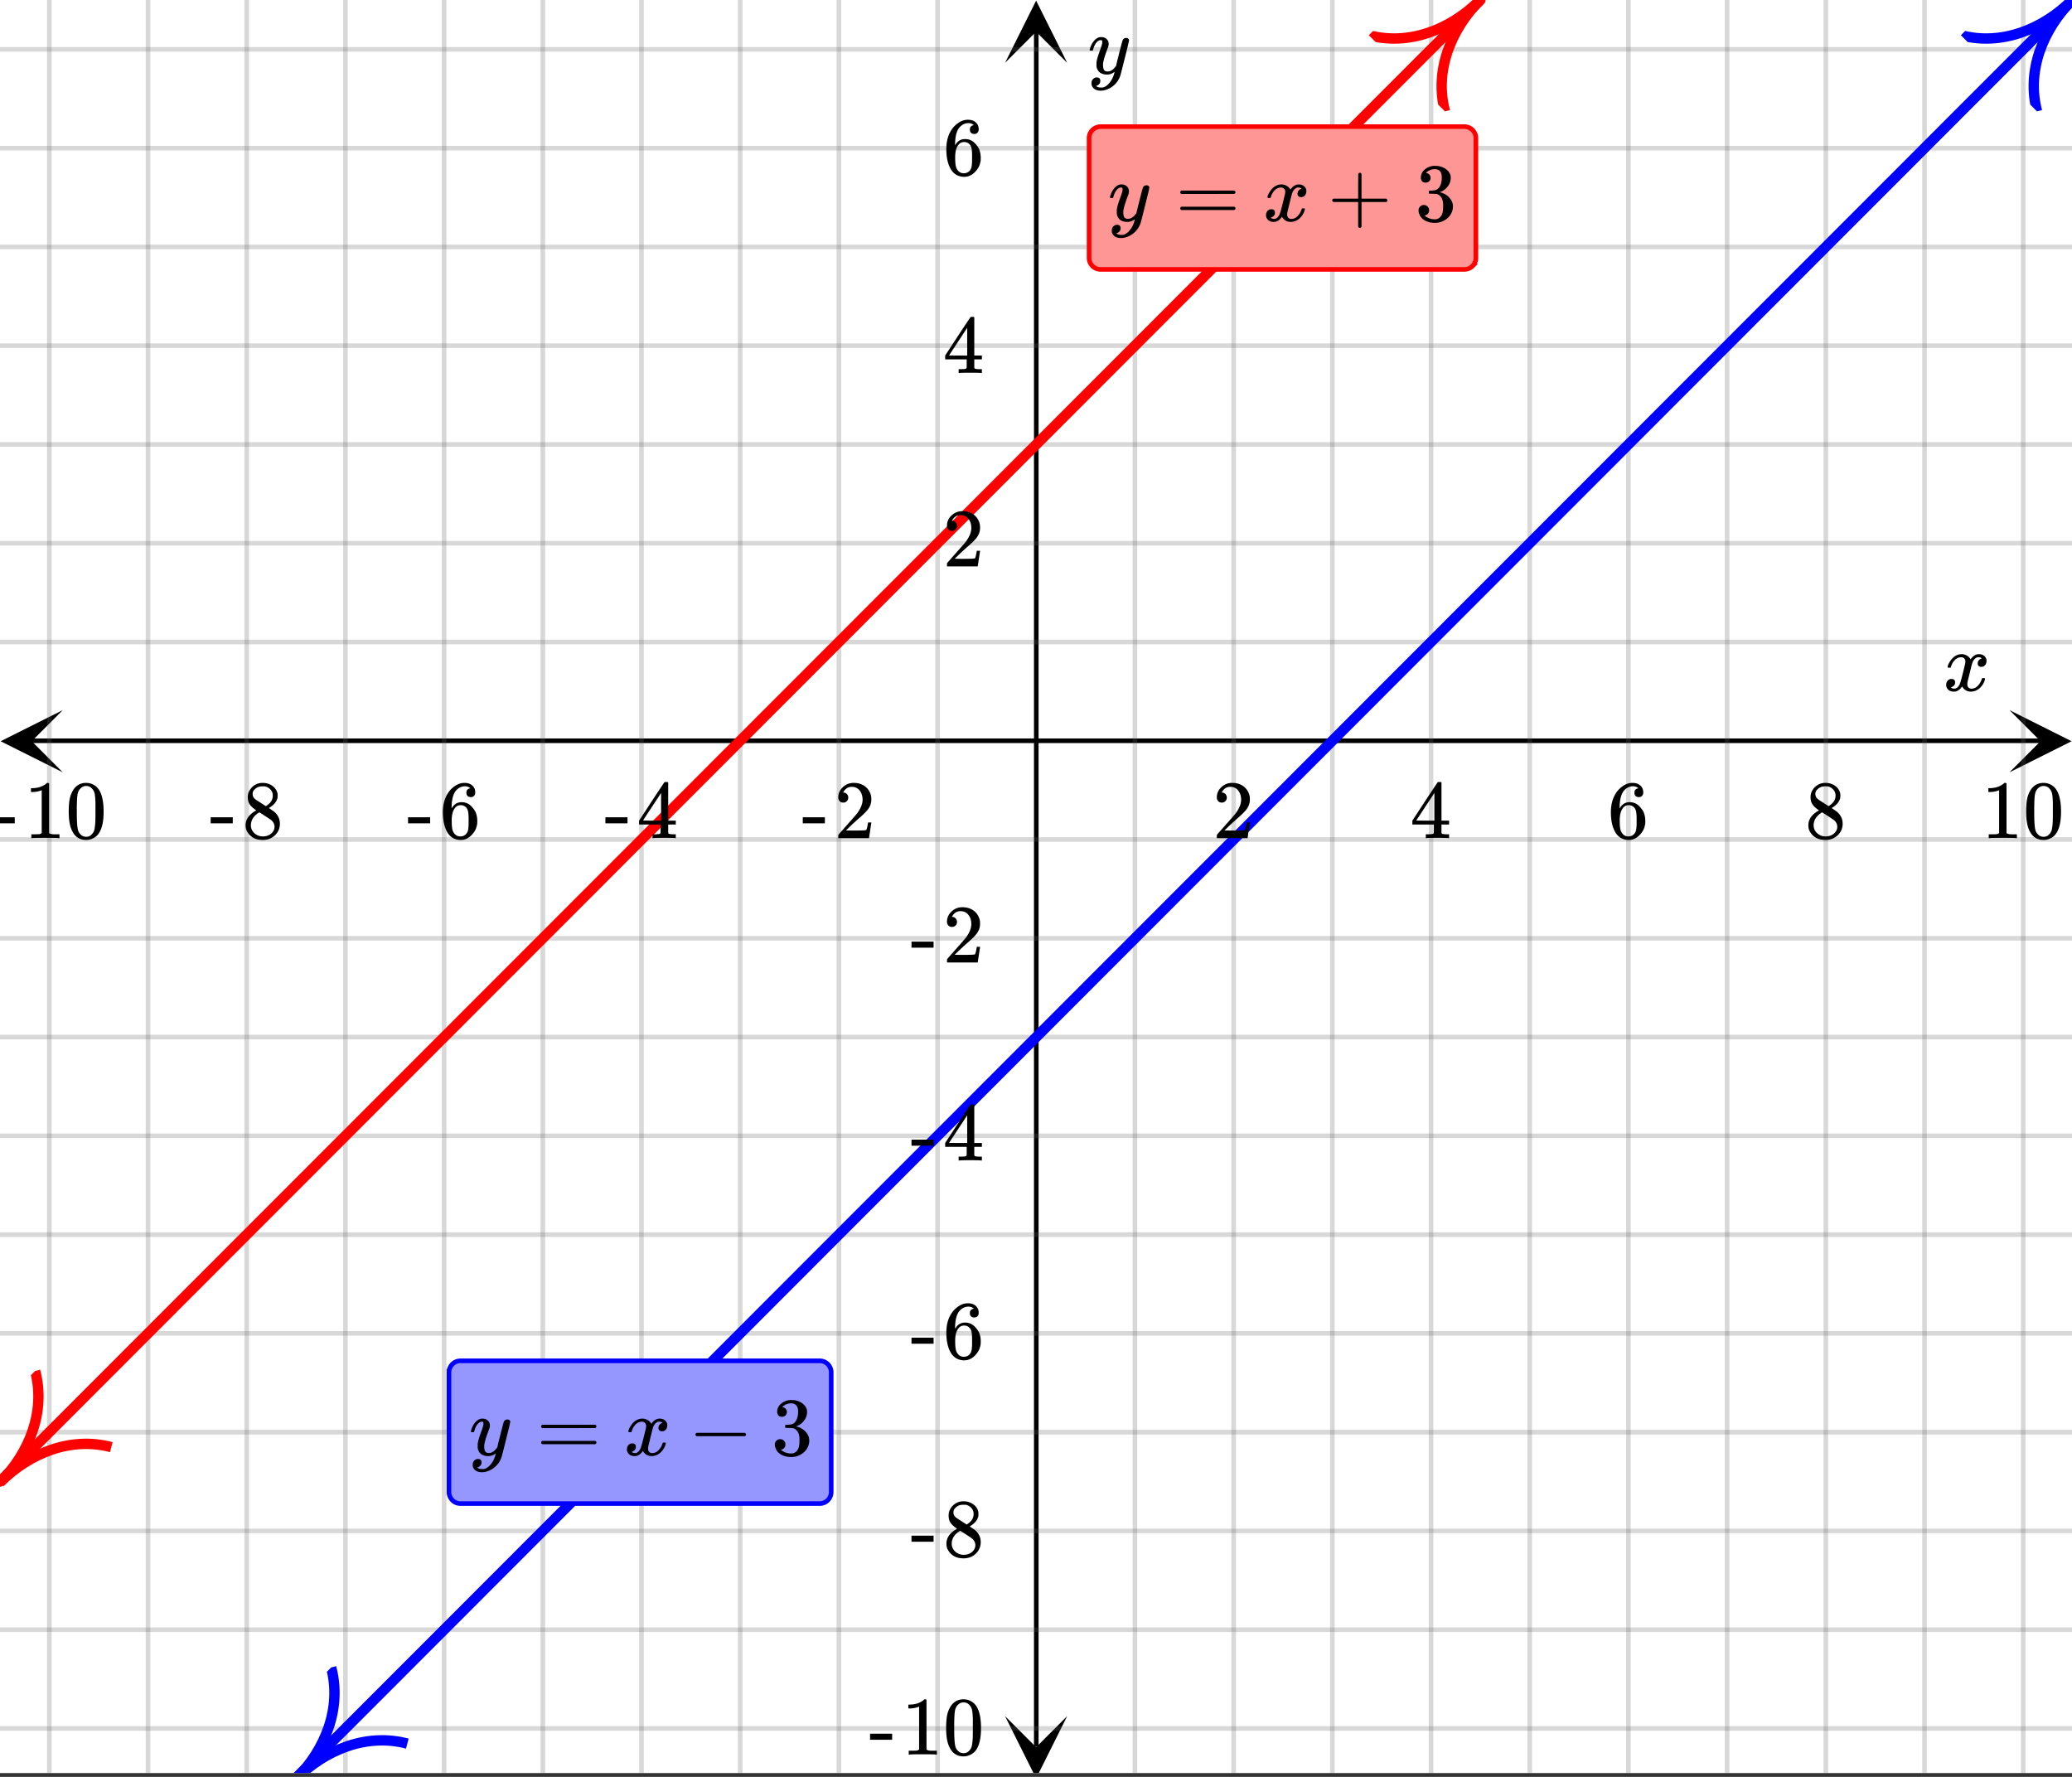 <svg xmlns="http://www.w3.org/2000/svg" xmlns:xlink="http://www.w3.org/1999/xlink" width="449.28" height="385.28" viewBox="0 0 336.96 288.96"><rect x="0" y="0" width="336.96" height="288.96" fill="#333333" stroke="none"/><defs><symbol overflow="visible" id="q"><path d="M.781-3.75C.727-3.8.703-3.848.703-3.89c.031-.25.172-.563.422-.938.414-.633.941-1.004 1.578-1.11.133-.007.235-.015.297-.015.313 0 .598.086.86.25.269.156.46.355.578.594.113-.157.187-.25.218-.282.332-.375.711-.562 1.14-.562.364 0 .661.105.891.312.227.211.344.465.344.766 0 .281-.078.516-.234.703a.776.776 0 0 1-.625.281.64.64 0 0 1-.422-.14.521.521 0 0 1-.156-.39c0-.415.222-.696.672-.845a.58.58 0 0 0-.141-.093.705.705 0 0 0-.39-.094.91.91 0 0 0-.266.031c-.336.149-.586.445-.75.89-.032.075-.164.579-.39 1.516-.231.93-.356 1.45-.376 1.563a1.827 1.827 0 0 0-.047.406c0 .211.063.383.188.516.125.125.289.187.5.187.383 0 .726-.16 1.031-.484.3-.32.508-.676.625-1.063.02-.082.04-.129.063-.14.03-.02.109-.031.234-.031.164 0 .25.039.25.109 0 .012-.012.058-.031.14-.149.563-.461 1.055-.938 1.47-.43.323-.875.484-1.344.484-.625 0-1.101-.282-1.421-.844-.262.406-.594.68-1 .812-.086.02-.2.032-.344.032-.524 0-.89-.188-1.11-.563a.953.953 0 0 1-.14-.531c0-.27.078-.5.234-.688a.798.798 0 0 1 .625-.28c.395 0 .594.187.594.562 0 .336-.164.574-.484.718a.359.359 0 0 1-.063.047l-.078.031c-.012.012-.024.016-.031.016h-.032c0 .031.063.074.188.125a.817.817 0 0 0 .36.078c.32 0 .597-.203.827-.61.102-.163.282-.75.532-1.75.05-.206.109-.437.171-.687.063-.257.11-.457.141-.593.031-.133.05-.211.063-.235a2.86 2.86 0 0 0 .078-.531.678.678 0 0 0-.188-.5.613.613 0 0 0-.484-.203c-.406 0-.762.156-1.063.469a2.562 2.562 0 0 0-.609 1.078c-.012.074-.031.12-.063.14a.752.752 0 0 1-.218.016zm0 0"/></symbol><symbol overflow="visible" id="y"><path d="M6.234-5.813c.125 0 .227.04.313.11.094.062.14.152.14.266 0 .117-.226 1.058-.671 2.828C5.578-.836 5.328.133 5.266.312a3.459 3.459 0 0 1-.688 1.22 3.641 3.641 0 0 1-1.11.874c-.491.239-.945.36-1.359.36-.687 0-1.152-.22-1.39-.657-.094-.125-.14-.304-.14-.53 0-.306.085-.544.265-.72.187-.168.379-.25.578-.25.394 0 .594.188.594.563 0 .332-.157.578-.47.734a.298.298 0 0 1-.062.032.295.295 0 0 0-.078.03c-.011.009-.023.016-.031.016L1.328 2c.031.05.129.11.297.172.133.05.273.078.422.078h.11c.155 0 .273-.012.359-.031.332-.094.648-.324.953-.688A3.69 3.69 0 0 0 4.188.25c.093-.3.14-.477.14-.531 0-.008-.012-.004-.031.015a.358.358 0 0 1-.078.047c-.336.239-.703.36-1.11.36-.46 0-.84-.106-1.14-.313-.293-.219-.48-.531-.563-.937a2.932 2.932 0 0 1-.015-.407c0-.218.007-.382.03-.5.063-.394.266-1.054.61-1.984.196-.531.297-.898.297-1.11a.838.838 0 0 0-.031-.265c-.024-.05-.074-.078-.156-.078h-.063c-.21 0-.406.094-.594.281-.293.293-.511.727-.656 1.297 0 .012-.008.027-.015.047a.188.188 0 0 1-.032.047l-.015.015c-.012.012-.028.016-.047.016h-.36C.305-3.8.281-3.836.281-3.86a.97.97 0 0 1 .047-.203c.188-.625.469-1.113.844-1.468.3-.282.617-.422.953-.422.383 0 .688.105.906.312.227.2.344.485.344.86-.023.168-.04.261-.047.281 0 .055-.07.246-.203.578-.367 1-.586 1.735-.656 2.203a1.857 1.857 0 0 0-.016.297c0 .344.05.61.156.797.114.18.313.266.594.266.207 0 .406-.051.594-.157a1.84 1.84 0 0 0 .422-.328c.093-.101.21-.242.36-.422a32.833 32.833 0 0 1 .25-1.063c.093-.35.175-.687.25-1 .343-1.35.534-2.062.577-2.124a.592.592 0 0 1 .578-.36zm0 0"/></symbol><symbol overflow="visible" id="r"><path d="M1.484-5.781c-.25 0-.449-.078-.593-.235a.872.872 0 0 1-.22-.609c0-.645.243-1.195.735-1.656a2.46 2.46 0 0 1 1.766-.703c.77 0 1.41.21 1.922.625.508.418.82.964.937 1.64.008.168.016.32.016.453 0 .524-.156 1.012-.469 1.47-.25.374-.758.89-1.516 1.546-.324.281-.777.695-1.359 1.234l-.781.766 1.016.016c1.414 0 2.164-.024 2.25-.079.039-.007.085-.101.14-.28.031-.095.094-.4.188-.923v-.03h.53v.03l-.374 2.47V0h-5v-.25c0-.188.008-.29.031-.313.008-.007.383-.437 1.125-1.28.977-1.095 1.61-1.813 1.89-2.157.602-.82.907-1.57.907-2.25 0-.594-.156-1.086-.469-1.484-.312-.407-.746-.61-1.297-.61-.523 0-.945.235-1.265.703-.024.032-.047.079-.078.141a.274.274 0 0 0-.047.078c0 .012.02.016.062.016a.68.68 0 0 1 .547.25.801.801 0 0 1 .219.562c0 .23-.078.422-.235.578a.76.76 0 0 1-.578.235zm0 0"/></symbol><symbol overflow="visible" id="s"><path d="M6.234 0c-.125-.031-.71-.047-1.75-.047-1.074 0-1.671.016-1.796.047h-.126v-.625h.422c.383-.008.618-.031.704-.063a.286.286 0 0 0 .171-.14c.008-.008.016-.25.016-.719v-.672h-3.5v-.625l2.031-3.11A431.58 431.58 0 0 1 4.5-9.108c.02-.008.113-.016.281-.016h.25l.078.078v6.203h1.235v.625H5.109V-.89a.25.25 0 0 0 .079.157c.07.062.328.101.765.109h.39V0zm-2.28-2.844v-4.5L1-2.859l1.469.015zm0 0"/></symbol><symbol overflow="visible" id="t"><path d="M5.031-8.11c-.199-.195-.48-.304-.843-.328-.625 0-1.153.274-1.579.813-.418.586-.625 1.492-.625 2.719L2-4.86l.11-.172c.363-.54.859-.813 1.484-.813.414 0 .781.09 1.094.266a2.6 2.6 0 0 1 .64.547c.219.242.395.492.531.75.196.449.297.933.297 1.453v.234c0 .211-.027.403-.078.578-.105.532-.383 1.032-.828 1.5-.387.407-.82.66-1.297.766a2.688 2.688 0 0 1-.547.047c-.168 0-.32-.016-.453-.047-.668-.125-1.2-.484-1.594-1.078C.83-1.66.563-2.79.563-4.218c0-.97.171-1.817.515-2.548.344-.726.82-1.296 1.438-1.703a2.62 2.62 0 0 1 1.562-.515c.531 0 .953.14 1.266.421.32.282.484.665.484 1.141 0 .23-.07.414-.203.547-.125.137-.297.203-.516.203-.218 0-.398-.062-.53-.187-.126-.125-.188-.301-.188-.532 0-.406.21-.644.64-.718zm-.593 3.235a1.18 1.18 0 0 0-.97-.484c-.335 0-.605.105-.812.312C2.22-4.597 2-3.883 2-2.907c0 .794.05 1.345.156 1.657.094.273.242.5.453.688.22.187.477.28.782.28.457 0 .804-.171 1.046-.515.133-.187.22-.41.25-.672.04-.258.063-.64.063-1.14v-.422c0-.508-.023-.895-.063-1.156a1.566 1.566 0 0 0-.25-.688zm0 0"/></symbol><symbol overflow="visible" id="u"><path d="M2.313-4.516c-.438-.289-.778-.593-1.016-.906-.242-.312-.36-.723-.36-1.234 0-.383.07-.707.22-.969.195-.406.488-.734.874-.984.383-.25.82-.375 1.313-.375.613 0 1.144.164 1.594.484.445.324.722.734.828 1.234.007.055.015.164.015.329 0 .199-.008.328-.015.39-.137.594-.547 1.11-1.235 1.547l-.156.11c.5.343.758.523.781.53.664.544 1 1.215 1 2.016 0 .73-.265 1.356-.797 1.875-.53.508-1.199.766-2 .766C2.254.297 1.441-.11.922-.922c-.23-.32-.344-.71-.344-1.172 0-.976.578-1.785 1.735-2.422zM5-6.922c0-.383-.125-.71-.375-.984a1.69 1.69 0 0 0-.922-.516h-.437c-.48 0-.883.164-1.204.485-.23.21-.343.453-.343.734 0 .387.164.695.5.922.039.043.328.23.86.562l.78.516c.008-.008.067-.047.172-.11a2.95 2.95 0 0 0 .25-.187C4.758-5.883 5-6.36 5-6.922zM1.437-2.109c0 .523.192.96.579 1.312a2.01 2.01 0 0 0 1.359.516c.363 0 .695-.07 1-.219.3-.156.531-.36.688-.61.144-.226.218-.472.218-.734 0-.383-.156-.726-.468-1.031-.075-.07-.45-.328-1.125-.766l-.407-.265C3.133-4 3.02-4.07 2.937-4.125l-.109-.063-.156.079c-.563.367-.938.812-1.125 1.343-.074.243-.11.461-.11.657zm0 0"/></symbol><symbol overflow="visible" id="v"><path d="M5.61 0c-.157-.031-.872-.047-2.141-.047C2.207-.047 1.5-.03 1.344 0h-.157v-.625h.344c.52 0 .86-.008 1.016-.031.07-.008.18-.067.328-.172v-6.969c-.023 0-.059.016-.11.047a4.134 4.134 0 0 1-1.39.25h-.25v-.625h.25c.758-.02 1.39-.188 1.89-.5a2.46 2.46 0 0 0 .422-.313c.008-.03.063-.046.157-.046a.36.36 0 0 1 .234.078v8.078c.133.137.43.203.89.203h.798V0zm0 0"/></symbol><symbol overflow="visible" id="w"><path d="M1.297-7.89c.5-.727 1.187-1.094 2.062-1.094.657 0 1.227.226 1.72.671.25.243.456.547.624.922.332.75.5 1.778.5 3.079 0 1.398-.195 2.46-.578 3.187-.25.523-.621.902-1.11 1.14a2.534 2.534 0 0 1-1.14.282c-1.031 0-1.79-.473-2.266-1.422-.386-.727-.578-1.79-.578-3.188 0-.832.051-1.519.156-2.062a4.48 4.48 0 0 1 .61-1.516zm3.031-.157a1.24 1.24 0 0 0-.953-.437c-.375 0-.7.148-.969.437-.199.211-.336.465-.406.766-.074.293-.121.797-.14 1.515 0 .063-.008.246-.016.547v.735c0 .855.008 1.453.031 1.796.031.637.082 1.09.156 1.36.07.273.207.508.406.703.25.273.563.406.938.406.363 0 .664-.133.906-.406.196-.195.332-.43.407-.703.07-.27.128-.723.171-1.36.008-.343.016-.94.016-1.796v-.735-.547c-.023-.718-.07-1.222-.14-1.515-.075-.301-.212-.555-.407-.766zm0 0"/></symbol><symbol overflow="visible" id="x"><path d="M.14-2.406v-.985h3.594v.985zm0 0"/></symbol><symbol overflow="visible" id="z"><path d="M.75-4.672c0-.125.063-.219.188-.281H9.53c.133.062.203.156.203.281 0 .094-.062.18-.187.25l-4.281.016H.969C.82-4.457.75-4.546.75-4.672zm0 2.61c0-.133.07-.223.219-.266h8.578a.249.249 0 0 0 .062.047l.063.047c.02.011.035.039.047.078.008.031.015.062.015.094 0 .117-.07.203-.203.265H.937C.813-1.859.75-1.945.75-2.063zm0 0"/></symbol><symbol overflow="visible" id="A"><path d="M1.328-3.094c-.137-.07-.203-.164-.203-.281 0-.113.066-.203.203-.266h7.828c.133.075.203.168.203.282 0 .105-.07.195-.203.265zm0 0"/></symbol><symbol overflow="visible" id="B"><path d="M1.719-6.25c-.25 0-.446-.07-.578-.219a.863.863 0 0 1-.204-.593c0-.508.196-.938.594-1.282a2.566 2.566 0 0 1 1.407-.625h.203c.312 0 .507.008.593.016.301.043.602.137.907.281.593.305.968.727 1.125 1.266.02.093.03.218.03.375 0 .523-.167.996-.5 1.422-.323.418-.73.714-1.218.89-.055.024-.055.04 0 .047.008 0 .05.012.125.031.55.157 1.016.446 1.39.86.376.418.563.89.563 1.422 0 .367-.086.718-.25 1.062-.218.461-.574.84-1.062 1.14-.492.302-1.04.454-1.64.454-.595 0-1.122-.125-1.579-.375-.46-.25-.766-.586-.922-1.016a1.45 1.45 0 0 1-.14-.656c0-.25.082-.453.25-.61a.831.831 0 0 1 .609-.25c.25 0 .453.087.61.25.163.169.25.372.25.61 0 .21-.063.39-.188.547a.768.768 0 0 1-.469.281l-.094.031c.489.407 1.047.61 1.672.61.5 0 .875-.239 1.125-.719.156-.29.234-.742.234-1.36v-.265c0-.852-.292-1.426-.875-1.719-.124-.05-.398-.082-.812-.093l-.563-.016-.046-.031c-.024-.02-.032-.086-.032-.204 0-.113.008-.18.032-.203.03-.03.054-.046.078-.046.25 0 .508-.02.781-.063.395-.05.695-.27.906-.656.207-.395.313-.867.313-1.422 0-.582-.157-.973-.469-1.172a1.131 1.131 0 0 0-.64-.188c-.45 0-.844.122-1.188.36l-.125.094a.671.671 0 0 0-.094.109l-.047.047a.88.88 0 0 0 .094.031c.176.024.328.11.453.266.125.148.188.32.188.515a.715.715 0 0 1-.235.547.76.76 0 0 1-.562.219zm0 0"/></symbol><symbol overflow="visible" id="C"><path d="M.938-3.094C.813-3.164.75-3.258.75-3.375c0-.113.063-.203.188-.266h4.03v-2.015l.016-2.032c.094-.113.18-.171.266-.171.113 0 .203.07.266.203v4.015H9.53c.133.075.203.168.203.282 0 .105-.07.195-.203.265H5.516V.922c-.063.125-.157.187-.282.187-.117 0-.203-.062-.265-.187v-4.016zm0 0"/></symbol><clipPath id="a"><path d="M0 0h336.96v288.32H0zm0 0"/></clipPath><clipPath id="b"><path d="M.102 115.48H10.21v10.118H.1zm0 0"/></clipPath><clipPath id="c"><path d="M326.79 115.48h10.108v10.118H326.79zm0 0"/></clipPath><clipPath id="d"><path d="M7 0h323v288.32H7zm0 0"/></clipPath><clipPath id="e"><path d="M163.445 279.074h10.11v9.246h-10.11zm0 0"/></clipPath><clipPath id="f"><path d="M163.445.102h10.11v10.117h-10.11zm0 0"/></clipPath><clipPath id="g"><path d="M0 7h336.96v275H0zm0 0"/></clipPath><clipPath id="h"><path d="M47 0h289.96v288.32H47zm0 0"/></clipPath><clipPath id="i"><path d="M41 261h35v27.32H41zm0 0"/></clipPath><clipPath id="j"><path d="M41.945 283.094l26.797-26.836 26.82 26.816-26.8 26.84zm0 0"/></clipPath><clipPath id="k"><path d="M318 0h18.96v28H318zm0 0"/></clipPath><clipPath id="l"><path d="M318.89 5.73l26.801-26.84 26.817 26.82-26.797 26.84zm0 0"/></clipPath><clipPath id="m"><path d="M0 213h28v38H0zm0 0"/></clipPath><clipPath id="n"><path d="M-6.2 234.879l26.802-26.836 26.816 26.816-26.797 26.84zm0 0"/></clipPath><clipPath id="o"><path d="M222 0h29v28h-29zm0 0"/></clipPath><clipPath id="p"><path d="M222.605 5.73l26.797-26.84 26.82 26.82-26.796 26.84zm0 0"/></clipPath></defs><g clip-path="url(#a)" fill="#fff"><path d="M0 0h336.96v288.96H0z"/><path d="M0 0h336.96v288.96H0z"/></g><path d="M6.75 160.833h436.5" transform="scale(.749 .749)" fill="none" stroke="#000"/><g clip-path="url(#b)"><path d="M10.21 115.48L.103 120.54l10.109 5.058-5.055-5.059zm0 0"/></g><g clip-path="url(#c)"><path d="M326.79 115.48l10.108 5.06-10.109 5.058 5.055-5.059zm0 0"/></g><g clip-path="url(#d)"><path d="M246.428 0v386M267.855 0v386M289.288 0v386M310.716 0v386M332.143 0v386M353.571 0v386M374.998 0v386M396.431 0v386M417.86 0v386M439.286 0v386M203.572 0v386M182.145 0v386M160.712 0v386M139.284 0v386M117.857 0v386M96.429 0v386M75.002 0v386M53.569 0v386M32.14 0v386M10.714 0v386" transform="scale(.749 .749)" fill="none" stroke-linecap="round" stroke-linejoin="round" stroke="#666" stroke-opacity=".251"/></g><path d="M225 379.25V6.75" transform="scale(.749 .749)" fill="none" stroke="#000"/><g clip-path="url(#e)"><path d="M163.445 279.074l5.055 10.117 5.055-10.117-5.055 5.059zm0 0"/></g><g clip-path="url(#f)"><path d="M163.445 10.219L168.5.102l5.055 10.117L168.5 5.16zm0 0"/></g><g clip-path="url(#g)"><path d="M0 139.391h450M0 117.943h450M0 96.501h450M0 75.054h450M0 53.61h450M0 32.17h450M0 10.72h450M0 182.276h450M0 203.723h450M0 225.166h450M0 246.613h450M0 268.056h450M0 289.498h450M0 310.946h450M0 332.388h450M0 353.836h450M0 375.278h450" transform="scale(.749 .749)" fill="none" stroke-linecap="round" stroke-linejoin="round" stroke="#666" stroke-opacity=".251"/></g><g clip-path="url(#h)"><path d="M64.288 386l7.761-7.772 2.593-2.59 5.174-5.181 2.593-2.59 7.761-7.772 2.592-2.59 5.175-5.18 2.592-2.591 2.587-2.59 2.587-2.596 2.593-2.59 7.761-7.772 2.593-2.59 5.174-5.181 2.592-2.59 7.762-7.772 2.592-2.59 5.175-5.18 2.592-2.591 7.762-7.771 2.592-2.59 5.174-5.181 2.593-2.59 5.174-5.182 2.592-2.595 7.762-7.771 2.592-2.59 5.175-5.182 2.592-2.59 7.761-7.771 2.593-2.59 5.174-5.181 2.593-2.59 7.761-7.772 2.592-2.59 5.175-5.181 2.592-2.59 5.174-5.181 2.593-2.596 7.761-7.77 2.593-2.591 5.174-5.181 2.592-2.59 7.762-7.772 2.592-2.59 5.175-5.18 2.592-2.591 7.762-7.771 2.592-2.59 5.174-5.182 2.593-2.59 5.174-5.18 2.592-2.596 7.762-7.771 2.592-2.59 5.175-5.182 2.592-2.59 7.761-7.771 2.593-2.59 5.174-5.181 2.593-2.59 7.761-7.772 2.592-2.59 5.175-5.181 2.592-2.59 5.174-5.181 2.593-2.596 7.761-7.771 2.593-2.59 5.174-5.181 2.592-2.59 7.762-7.772 2.592-2.59 5.175-5.18 2.592-2.591 7.762-7.771 2.592-2.59 5.174-5.182 2.593-2.59 5.174-5.18 2.587-2.596 2.593-2.59 5.174-5.182 2.592-2.59 5.175-5.18 2.592-2.591 7.761-7.771 2.593-2.59L450 0" transform="scale(.749 .749)" fill="none" stroke-width="2.25" stroke-linecap="round" stroke-linejoin="round" stroke="#00f"/></g><g clip-path="url(#i)"><g clip-path="url(#j)"><path d="M.001 5.2C4.041 5.2 7.991 6.92 10 10.39M10 0C7.99 3.47 4.04 5.2 0 5.2" transform="matrix(1.191 -1.193 1.192 1.192 41.945 283.095)" fill="none" stroke="#00f"/></g></g><g clip-path="url(#k)"><g clip-path="url(#l)"><path d="M10 5.2c-4.04 0-7.99 1.721-9.999 5.19M0 0C2.01 3.47 5.96 5.2 10 5.2" transform="matrix(1.191 -1.193 1.192 1.192 318.892 5.73)" fill="none" stroke="#00f"/></g></g><path d="M0 321.667l2.16-2.158 2.154-2.158 2.16-2.163 2.153-2.158 2.16-2.157 2.154-2.158 2.16-2.158 2.159-2.163 2.154-2.158 2.16-2.157 2.154-2.158 2.16-2.158 2.154-2.163 4.318-4.316 2.155-2.157 2.16-2.158 2.153-2.163 4.32-4.316 2.153-2.158 2.16-2.157 2.154-2.163 2.16-2.158 2.154-2.158 4.319-4.316 2.154-2.163 2.16-2.157 2.154-2.158 2.16-2.158 2.153-2.158 2.16-2.163 2.16-2.157 2.153-2.158 2.16-2.158 2.154-2.158 2.16-2.163 2.154-2.158 4.319-4.315 2.154-2.158 2.16-2.163 2.154-2.158 4.319-4.315 2.154-2.158 2.16-2.163 2.153-2.158 2.16-2.158 2.154-2.157 2.16-2.158 2.16-2.163 2.153-2.158 2.16-2.158 2.154-2.158 2.16-2.157 2.154-2.163 4.319-4.316 2.154-2.158 2.16-2.163 2.153-2.158 2.16-2.157 2.154-2.158 2.16-2.158 2.16-2.163 2.153-2.158 2.16-2.158 2.154-2.157 2.16-2.158 2.154-2.163 4.319-4.316 2.154-2.157 2.16-2.158 2.153-2.163 4.32-4.316 2.154-2.158 2.159-2.157 2.154-2.163 2.16-2.158 2.154-2.158 4.319-4.316 2.154-2.163 2.16-2.157 2.154-2.158 2.16-2.158 2.153-2.158 2.16-2.163 2.16-2.158 2.154-2.157 2.159-2.158 2.154-2.158 2.16-2.163 2.154-2.158 4.319-4.315 2.154-2.158 2.16-2.163 2.154-2.158 4.319-4.315 2.154-2.158 2.16-2.163 2.154-2.158 2.159-2.158 2.154-2.158 2.16-2.157 2.16-2.163 2.153-2.158 2.16-2.158 2.154-2.158 2.16-2.157 2.154-2.163 4.319-4.316 2.154-2.158 2.16-2.158 2.154-2.163 2.159-2.157 2.154-2.158 4.32-4.316 2.153-2.163 2.16-2.158 2.154-2.157 2.16-2.158 2.154-2.158 2.16-2.163 2.159-2.158 2.154-2.158 2.16-2.157 2.154-2.158 2.159-2.163 2.16-2.158 2.154-2.158 2.16-2.157 2.153-2.158 2.16-2.163 2.154-2.158 4.319-4.316 2.154-2.157 2.16-2.163 2.154-2.158L321.43 0" transform="scale(.749 .749)" fill-rule="evenodd" fill="red" stroke-width="2.25" stroke-linecap="round" stroke-linejoin="round" stroke="red"/><g clip-path="url(#m)"><g clip-path="url(#n)"><path d="M0 5.2c4.04 0 7.99 1.72 10 5.19M10 0c-2.01 3.47-5.958 5.2-10 5.2" transform="matrix(1.191 -1.193 1.192 1.192 -6.198 234.88)" fill="none" stroke="red"/></g></g><g clip-path="url(#o)"><g clip-path="url(#p)"><path d="M10 5.2C5.96 5.2 2.01 6.92 0 10.39M0-.001C2.01 3.47 5.96 5.2 10 5.2" transform="matrix(1.191 -1.193 1.192 1.192 222.606 5.73)" fill="none" stroke="red"/></g></g><use xlink:href="#q" x="316.031" y="112.333"/><use xlink:href="#r" x="197.215" y="136.298"/><use xlink:href="#s" x="229.312" y="136.298"/><use xlink:href="#t" x="261.409" y="136.298"/><use xlink:href="#u" x="293.506" y="136.298"/><use xlink:href="#v" x="322.233" y="136.298"/><use xlink:href="#w" x="328.973" y="136.298"/><use xlink:href="#x" x="130.412" y="136.298"/><use xlink:href="#r" x="135.654" y="136.298"/><use xlink:href="#x" x="98.315" y="136.298"/><use xlink:href="#s" x="103.557" y="136.298"/><use xlink:href="#x" x="66.218" y="136.298"/><use xlink:href="#t" x="71.46" y="136.298"/><use xlink:href="#x" x="34.121" y="136.298"/><use xlink:href="#u" x="39.363" y="136.298"/><use xlink:href="#x" x="-1.334" y="136.298"/><use xlink:href="#v" x="3.908" y="136.298"/><use xlink:href="#w" x="10.648" y="136.298"/><use xlink:href="#y" x="176.925" y="11.982"/><use xlink:href="#r" x="153.335" y="92.113"/><use xlink:href="#s" x="153.335" y="60.66"/><use xlink:href="#t" x="153.335" y="28.458"/><use xlink:href="#x" x="148.093" y="156.518"/><use xlink:href="#r" x="153.335" y="156.518"/><use xlink:href="#x" x="148.093" y="188.72"/><use xlink:href="#s" x="153.335" y="188.72"/><use xlink:href="#x" x="148.093" y="220.922"/><use xlink:href="#t" x="153.335" y="220.922"/><use xlink:href="#x" x="148.093" y="253.124"/><use xlink:href="#u" x="153.335" y="253.124"/><use xlink:href="#x" x="141.353" y="285.327"/><use xlink:href="#v" x="146.595" y="285.327"/><use xlink:href="#w" x="153.335" y="285.327"/><path d="M73.016 242.64v-19.472c0-.246.047-.484.144-.715a1.877 1.877 0 0 1 1.012-1.016c.23-.093.469-.14.719-.14h58.41c.25 0 .488.047.719.14a1.877 1.877 0 0 1 1.011 1.016c.094.23.145.469.145.715v19.473c0 .246-.051.488-.145.714a1.876 1.876 0 0 1-1.012 1.016c-.23.094-.468.14-.718.14H74.89c-.25 0-.489-.046-.72-.14a1.876 1.876 0 0 1-1.01-1.016 1.799 1.799 0 0 1-.145-.714zm0 0" fill="#9696ff" stroke="#00f" stroke-width=".749"/><use xlink:href="#y" x="76.293" y="236.649"/><use xlink:href="#z" x="87.257" y="236.649"/><use xlink:href="#q" x="101.486" y="236.649"/><use xlink:href="#A" x="111.971" y="236.649"/><use xlink:href="#B" x="125.451" y="236.649"/><path d="M177.113 41.938V22.465c0-.246.047-.485.14-.715a1.876 1.876 0 0 1 1.017-1.012c.226-.097.464-.144.714-.144h59.164c.247 0 .485.047.715.144.23.094.434.23.606.407.176.175.312.375.406.605.098.23.145.469.145.715v19.473c0 .25-.047.488-.145.714-.094.23-.23.434-.406.61a1.778 1.778 0 0 1-.606.406 1.88 1.88 0 0 1-.715.14h-59.164a1.851 1.851 0 0 1-1.324-.546 1.851 1.851 0 0 1-.547-1.324zm0 0" fill="#ff9696" stroke="red" stroke-width=".749"/><use xlink:href="#y" x="180.225" y="35.947"/><use xlink:href="#z" x="191.189" y="35.947"/><g><use xlink:href="#q" x="205.418" y="35.947"/></g><g><use xlink:href="#C" x="215.902" y="35.947"/></g><g><use xlink:href="#B" x="230.131" y="35.947"/></g></svg>